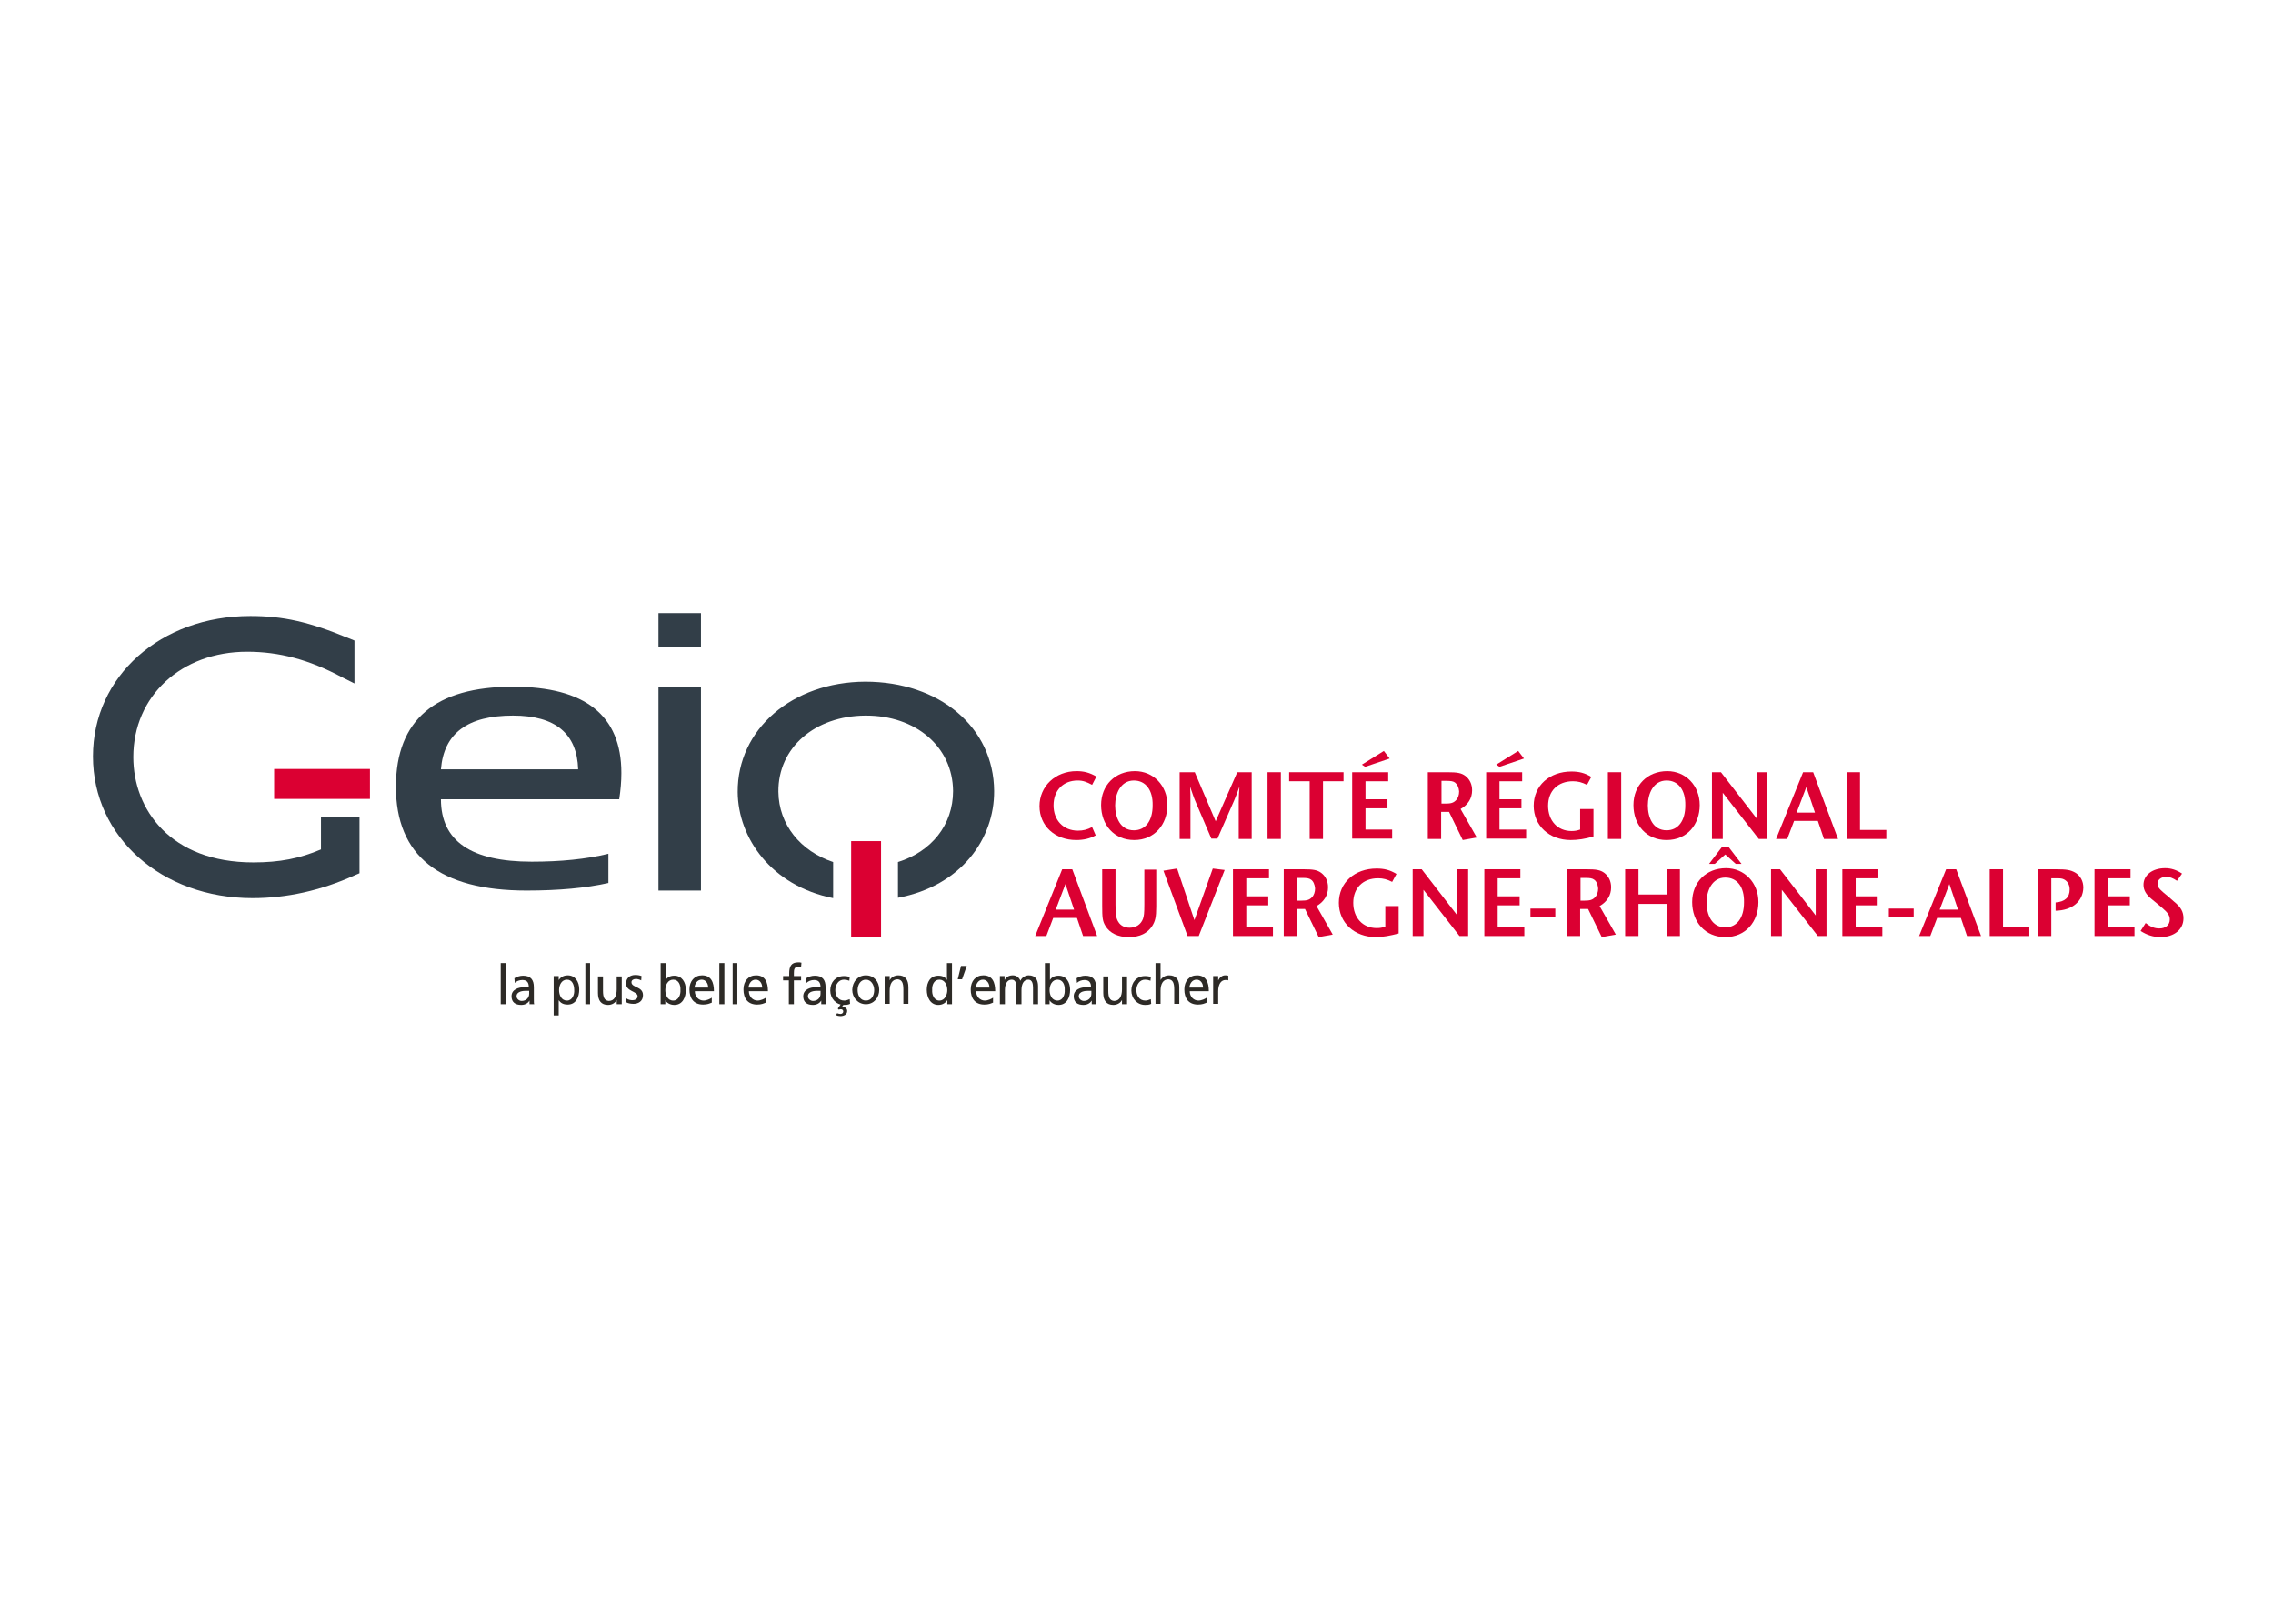 <svg xmlns="http://www.w3.org/2000/svg" xmlns:xlink="http://www.w3.org/1999/xlink" width="700" zoomAndPan="magnify" viewBox="0 0 525 375" height="500" preserveAspectRatio="xMidYMid meet" version="1.0"><defs><clipPath id="ef4e8ecf88"><path d="M 127 225 L 134 225 L 134 234.84 L 127 234.84 Z M 127 225 " clip-rule="nonzero"/></clipPath><clipPath id="09c79972a4"><path d="M 191 225 L 197 225 L 197 234.84 L 191 234.84 Z M 191 225 " clip-rule="nonzero"/></clipPath></defs><rect x="-52.5" width="630" fill="#ffffff" y="-37.5" height="450" fill-opacity="1"/><rect x="-52.5" width="630" fill="#ffffff" y="-37.5" height="450" fill-opacity="1"/><path fill="#323e48" d="M 118.477 158.59 C 135.113 158.59 143.516 165.176 143.516 178.508 C 143.516 180.426 143.352 182.426 143.02 184.59 L 101.84 184.59 C 101.84 194.258 108.828 199.008 122.801 199.008 C 129.457 199.008 135.363 198.426 140.523 197.176 L 140.523 203.926 C 135.363 205.09 129.043 205.676 121.637 205.676 C 101.504 205.676 91.438 197.676 91.438 181.59 C 91.523 166.258 100.508 158.59 118.477 158.59 Z M 101.84 177.676 L 133.535 177.676 C 133.285 169.426 128.293 165.258 118.477 165.258 C 107.996 165.258 102.504 169.34 101.84 177.676 Z M 101.84 177.676 " fill-opacity="1" fill-rule="nonzero"/><path fill="#323e48" d="M 161.902 141.59 L 161.902 149.426 L 152.086 149.426 L 152.086 141.59 Z M 161.902 158.59 L 161.902 205.676 L 152.086 205.676 L 152.086 158.59 Z M 161.902 158.59 " fill-opacity="1" fill-rule="nonzero"/><path fill="#323e48" d="M 229.621 182.676 C 229.539 168.008 217.059 157.426 199.84 157.426 C 182.949 157.508 170.305 168.426 170.387 182.926 C 170.473 193.508 178.125 204.59 192.434 207.426 L 192.434 199.09 C 184.945 196.59 179.871 190.508 179.789 182.84 C 179.707 172.676 188.191 165.34 199.84 165.258 C 211.566 165.176 220.055 172.508 220.137 182.676 C 220.137 190.508 215.145 196.676 207.41 199.09 L 207.41 207.34 C 222.133 204.59 229.703 193.59 229.621 182.676 Z M 229.621 182.676 " fill-opacity="1" fill-rule="nonzero"/><path fill="#323e48" d="M 74.137 196.176 C 69.227 198.258 64.652 199.176 58.496 199.176 C 39.363 199.176 30.793 186.926 30.793 174.84 C 30.793 160.758 41.855 150.508 57.082 150.508 C 64.484 150.508 71.391 152.34 78.879 156.34 L 81.871 157.84 L 81.871 147.926 L 80.625 147.426 C 71.391 143.59 65.398 142.258 57.828 142.258 C 37.113 142.258 21.477 156.176 21.477 174.676 C 21.477 193.34 37.363 207.426 58.328 207.426 C 66.23 207.426 74.137 205.676 81.871 202.176 L 83.035 201.676 L 83.035 188.758 L 74.137 188.758 Z M 74.137 196.176 " fill-opacity="1" fill-rule="nonzero"/><path fill="#db0032" d="M 63.32 177.59 L 85.449 177.59 L 85.449 184.508 L 63.32 184.508 Z M 63.32 177.59 " fill-opacity="1" fill-rule="nonzero"/><path fill="#db0032" d="M 196.594 194.258 L 203.5 194.258 L 203.5 216.426 L 196.594 216.426 Z M 196.594 194.258 " fill-opacity="1" fill-rule="nonzero"/><path fill="#2d2a26" d="M 115.648 222.426 L 116.812 222.426 L 116.812 231.926 L 115.648 231.926 Z M 115.648 222.426 " fill-opacity="1" fill-rule="nonzero"/><path fill="#2d2a26" d="M 118.809 225.926 C 119.391 225.59 120.059 225.34 120.805 225.34 C 122.555 225.34 123.301 226.258 123.301 228.008 L 123.301 230.676 C 123.301 231.426 123.301 231.758 123.387 231.926 L 122.305 231.926 L 122.305 231.09 C 122.055 231.508 121.473 232.09 120.391 232.09 C 119.059 232.09 118.145 231.508 118.145 230.09 C 118.145 228.508 119.809 228.008 120.973 228.008 C 121.387 228.008 121.723 228.008 122.137 228.008 C 122.137 226.926 121.723 226.34 120.641 226.34 C 119.973 226.34 119.309 226.59 118.895 227.008 Z M 122.219 228.84 C 121.973 228.84 121.723 228.84 121.473 228.84 C 120.891 228.84 119.309 228.926 119.309 230.09 C 119.309 230.758 119.973 231.176 120.473 231.176 C 121.555 231.176 122.219 230.426 122.219 229.508 Z M 122.219 228.84 " fill-opacity="1" fill-rule="nonzero"/><g clip-path="url(#ef4e8ecf88)"><path fill="#2d2a26" d="M 127.961 225.426 L 129.043 225.426 L 129.043 226.34 C 129.375 225.84 130.039 225.258 131.121 225.258 C 132.867 225.258 133.785 226.758 133.785 228.508 C 133.785 230.258 133.035 232.008 131.121 232.008 C 130.039 232.008 129.457 231.59 129.043 231.008 L 129.043 234.508 L 127.879 234.508 L 127.879 225.426 Z M 130.957 226.258 C 129.707 226.258 129.125 227.508 129.125 228.676 C 129.125 229.758 129.625 231.09 130.957 231.09 C 132.203 231.09 132.703 229.676 132.621 228.676 C 132.621 227.508 132.203 226.258 130.957 226.258 Z M 130.957 226.258 " fill-opacity="1" fill-rule="nonzero"/></g><path fill="#2d2a26" d="M 135.199 222.426 L 136.281 222.426 L 136.281 231.926 L 135.199 231.926 Z M 135.199 222.426 " fill-opacity="1" fill-rule="nonzero"/><path fill="#2d2a26" d="M 143.516 231.926 L 142.438 231.926 L 142.438 230.926 C 142.102 231.676 141.27 232.09 140.438 232.09 C 138.859 232.09 138.109 231.09 138.109 229.34 L 138.109 225.508 L 139.273 225.508 L 139.273 228.84 C 139.273 230.34 139.605 231.09 140.605 231.176 C 141.855 231.176 142.438 230.09 142.438 228.508 L 142.438 225.508 L 143.602 225.508 L 143.602 231.926 Z M 143.516 231.926 " fill-opacity="1" fill-rule="nonzero"/><path fill="#2d2a26" d="M 144.684 230.59 C 145.098 230.926 145.762 231.008 146.098 231.008 C 146.594 231.008 147.262 230.758 147.262 230.09 C 147.262 228.926 144.598 229.008 144.598 227.176 C 144.598 225.84 145.516 225.176 146.762 225.176 C 147.262 225.176 147.762 225.258 148.176 225.426 L 148.094 226.426 C 147.844 226.258 147.18 226.09 146.93 226.09 C 146.348 226.09 145.848 226.34 145.848 226.84 C 145.848 228.176 148.508 227.758 148.508 229.84 C 148.508 231.258 147.426 231.84 146.348 231.84 C 145.762 231.84 145.18 231.758 144.684 231.508 Z M 144.684 230.59 " fill-opacity="1" fill-rule="nonzero"/><path fill="#2d2a26" d="M 152.586 222.426 L 153.75 222.426 L 153.75 226.34 C 154.082 225.758 154.75 225.34 155.746 225.34 C 157.492 225.34 158.41 226.84 158.41 228.59 C 158.41 230.34 157.66 232.09 155.746 232.09 C 154.664 232.09 153.918 231.508 153.668 231.008 L 153.668 231.926 L 152.586 231.926 Z M 155.496 226.258 C 154.25 226.258 153.668 227.508 153.668 228.676 C 153.668 229.758 154.164 231.09 155.496 231.09 C 156.746 231.09 157.242 229.676 157.16 228.676 C 157.242 227.508 156.746 226.258 155.496 226.258 Z M 155.496 226.258 " fill-opacity="1" fill-rule="nonzero"/><path fill="#2d2a26" d="M 164.316 231.59 C 163.898 231.758 163.398 232.008 162.402 232.008 C 160.238 232.008 159.242 230.59 159.242 228.508 C 159.242 226.59 160.406 225.258 162.152 225.258 C 164.23 225.258 164.898 226.84 164.898 228.926 L 160.488 228.926 C 160.488 230.176 161.402 231.09 162.484 231.09 C 163.234 231.09 164.066 230.676 164.398 230.426 L 164.398 231.59 Z M 163.566 228.09 C 163.566 227.09 162.984 226.258 162.07 226.258 C 160.988 226.258 160.488 227.258 160.406 228.09 Z M 163.566 228.09 " fill-opacity="1" fill-rule="nonzero"/><path fill="#2d2a26" d="M 166.145 222.426 L 167.309 222.426 L 167.309 231.926 L 166.145 231.926 Z M 166.145 222.426 " fill-opacity="1" fill-rule="nonzero"/><path fill="#2d2a26" d="M 169.223 222.426 L 170.305 222.426 L 170.305 231.926 L 169.223 231.926 Z M 169.223 222.426 " fill-opacity="1" fill-rule="nonzero"/><path fill="#2d2a26" d="M 176.793 231.59 C 176.379 231.758 175.879 232.008 174.879 232.008 C 172.719 232.008 171.719 230.59 171.719 228.508 C 171.719 226.59 172.883 225.258 174.633 225.258 C 176.711 225.258 177.375 226.84 177.375 228.926 L 172.969 228.926 C 172.969 230.176 173.883 231.09 174.965 231.09 C 175.711 231.09 176.543 230.676 176.879 230.426 L 176.879 231.59 Z M 176.047 228.09 C 176.047 227.09 175.465 226.258 174.547 226.258 C 173.465 226.258 172.969 227.258 172.883 228.09 Z M 176.047 228.09 " fill-opacity="1" fill-rule="nonzero"/><path fill="#2d2a26" d="M 182.285 226.426 L 180.871 226.426 L 180.871 225.426 L 182.285 225.426 L 182.285 224.84 C 182.285 223.258 182.699 222.258 184.363 222.258 C 184.613 222.258 184.863 222.258 185.113 222.34 L 185.031 223.34 C 184.863 223.258 184.695 223.258 184.449 223.258 C 183.449 223.258 183.367 223.926 183.367 224.758 L 183.367 225.426 L 185.031 225.426 L 185.031 226.426 L 183.367 226.426 L 183.367 231.926 L 182.203 231.926 L 182.203 226.426 Z M 182.285 226.426 " fill-opacity="1" fill-rule="nonzero"/><path fill="#2d2a26" d="M 186.195 225.926 C 186.777 225.59 187.441 225.34 188.191 225.34 C 189.938 225.34 190.688 226.258 190.688 228.008 L 190.688 230.676 C 190.688 231.426 190.688 231.758 190.77 231.926 L 189.688 231.926 L 189.688 231.09 C 189.438 231.508 188.855 232.09 187.773 232.09 C 186.445 232.09 185.527 231.508 185.527 230.09 C 185.527 228.508 187.191 228.008 188.359 228.008 C 188.773 228.008 189.105 228.008 189.523 228.008 C 189.523 226.926 189.105 226.34 188.023 226.34 C 187.359 226.34 186.695 226.59 186.277 227.008 Z M 189.523 228.84 C 189.273 228.84 189.023 228.84 188.773 228.84 C 188.191 228.84 186.609 228.926 186.609 230.09 C 186.609 230.758 187.277 231.176 187.773 231.176 C 188.855 231.176 189.523 230.426 189.523 229.508 Z M 189.523 228.84 " fill-opacity="1" fill-rule="nonzero"/><g clip-path="url(#09c79972a4)"><path fill="#2d2a26" d="M 196.176 226.508 C 195.762 226.34 195.348 226.258 194.93 226.258 C 193.684 226.258 192.934 227.426 192.934 228.676 C 192.934 229.84 193.516 231.09 195.012 231.09 C 195.43 231.09 195.844 230.926 196.262 230.758 L 196.344 231.84 C 195.844 232.09 195.348 232.09 194.93 232.09 C 193.098 232.09 191.77 230.59 191.77 228.758 C 191.77 226.84 193.016 225.426 194.93 225.426 C 195.43 225.426 196.012 225.508 196.262 225.676 Z M 194.93 231.926 L 194.348 232.676 C 194.43 232.676 194.598 232.59 194.68 232.59 C 195.262 232.59 195.68 232.926 195.68 233.508 C 195.68 234.34 194.848 234.676 194.098 234.676 C 193.766 234.676 193.348 234.59 193.098 234.426 L 193.348 234.008 C 193.598 234.09 193.848 234.176 194.098 234.176 C 194.43 234.176 194.762 234.008 194.762 233.59 C 194.762 233.258 194.516 233.09 194.18 233.09 C 194.016 233.09 193.848 233.176 193.684 233.176 L 193.516 232.926 L 194.266 231.84 L 194.93 231.84 Z M 194.93 231.926 " fill-opacity="1" fill-rule="nonzero"/></g><path fill="#2d2a26" d="M 200.004 225.258 C 201.836 225.258 203.082 226.676 203.082 228.59 C 203.082 230.426 201.836 231.926 200.004 231.926 C 198.176 231.926 196.844 230.426 196.844 228.59 C 196.926 226.676 198.176 225.258 200.004 225.258 Z M 200.004 231.09 C 201.336 231.09 201.918 229.84 201.918 228.676 C 201.918 227.426 201.168 226.258 200.004 226.258 C 198.758 226.258 198.09 227.426 198.09 228.676 C 198.09 229.84 198.672 231.09 200.004 231.09 Z M 200.004 231.09 " fill-opacity="1" fill-rule="nonzero"/><path fill="#2d2a26" d="M 204.414 225.426 L 205.496 225.426 L 205.496 226.426 C 205.828 225.676 206.66 225.258 207.492 225.258 C 209.074 225.258 209.82 226.258 209.82 228.008 L 209.82 231.84 L 208.656 231.84 L 208.656 228.508 C 208.656 227.008 208.324 226.258 207.324 226.176 C 206.078 226.176 205.496 227.258 205.496 228.84 L 205.496 231.84 L 204.332 231.84 L 204.332 225.426 Z M 204.414 225.426 " fill-opacity="1" fill-rule="nonzero"/><path fill="#2d2a26" d="M 218.805 231.008 C 218.473 231.508 217.809 232.09 216.727 232.09 C 214.895 232.09 214.062 230.34 214.062 228.59 C 214.062 226.84 214.895 225.34 216.727 225.34 C 217.809 225.34 218.391 225.758 218.723 226.34 L 218.723 222.426 L 219.887 222.426 L 219.887 231.926 L 218.805 231.926 Z M 216.977 231.09 C 218.223 231.09 218.805 229.758 218.805 228.676 C 218.805 227.508 218.223 226.258 216.977 226.258 C 215.727 226.258 215.23 227.508 215.312 228.676 C 215.23 229.676 215.727 231.09 216.977 231.09 Z M 216.977 231.09 " fill-opacity="1" fill-rule="nonzero"/><path fill="#2d2a26" d="M 221.969 223.09 L 223.297 223.09 L 222.215 226.176 L 221.219 226.176 Z M 221.969 223.09 " fill-opacity="1" fill-rule="nonzero"/><path fill="#2d2a26" d="M 229.289 231.59 C 228.871 231.758 228.371 232.008 227.375 232.008 C 225.211 232.008 224.215 230.59 224.215 228.508 C 224.215 226.59 225.379 225.258 227.125 225.258 C 229.203 225.258 229.871 226.84 229.871 228.926 L 225.461 228.926 C 225.461 230.176 226.375 231.09 227.457 231.09 C 228.207 231.09 229.039 230.676 229.371 230.426 L 229.371 231.59 Z M 228.539 228.09 C 228.539 227.09 227.957 226.258 227.043 226.258 C 225.961 226.258 225.461 227.258 225.379 228.09 Z M 228.539 228.09 " fill-opacity="1" fill-rule="nonzero"/><path fill="#2d2a26" d="M 230.953 225.426 L 232.035 225.426 L 232.035 226.34 C 232.449 225.59 233.113 225.258 233.945 225.258 C 234.695 225.258 235.359 225.676 235.695 226.508 C 236.109 225.59 237.023 225.258 237.605 225.258 C 239.188 225.258 239.77 226.34 239.77 227.758 L 239.77 231.926 L 238.605 231.926 L 238.605 228.09 C 238.605 227.258 238.438 226.258 237.523 226.258 C 236.359 226.258 235.941 227.426 235.941 228.676 L 235.941 231.926 L 234.777 231.926 L 234.777 228.09 C 234.777 227.258 234.613 226.258 233.695 226.258 C 232.531 226.258 232.117 227.426 232.117 228.676 L 232.117 231.926 L 230.953 231.926 Z M 230.953 225.426 " fill-opacity="1" fill-rule="nonzero"/><path fill="#2d2a26" d="M 241.352 222.426 L 242.516 222.426 L 242.516 226.34 C 242.848 225.758 243.516 225.34 244.512 225.34 C 246.258 225.34 247.176 226.84 247.176 228.59 C 247.176 230.34 246.426 232.09 244.512 232.09 C 243.43 232.09 242.684 231.508 242.434 231.008 L 242.434 231.926 L 241.352 231.926 Z M 244.262 226.258 C 243.016 226.258 242.434 227.508 242.434 228.676 C 242.434 229.758 242.93 231.09 244.262 231.09 C 245.512 231.09 246.008 229.676 245.926 228.676 C 246.008 227.508 245.512 226.258 244.262 226.258 Z M 244.262 226.258 " fill-opacity="1" fill-rule="nonzero"/><path fill="#2d2a26" d="M 248.672 225.926 C 249.254 225.59 249.918 225.34 250.668 225.34 C 252.414 225.34 253.164 226.258 253.164 228.008 L 253.164 230.676 C 253.164 231.426 253.164 231.758 253.246 231.926 L 252.164 231.926 L 252.164 231.09 C 251.918 231.508 251.332 232.09 250.254 232.09 C 248.922 232.09 248.008 231.508 248.008 230.09 C 248.008 228.508 249.672 228.008 250.836 228.008 C 251.25 228.008 251.582 228.008 252 228.008 C 252 226.926 251.582 226.34 250.5 226.34 C 249.836 226.34 249.172 226.59 248.754 227.008 Z M 252.082 228.84 C 251.832 228.84 251.582 228.84 251.332 228.84 C 250.75 228.84 249.172 228.926 249.172 230.09 C 249.172 230.758 249.836 231.176 250.336 231.176 C 251.418 231.176 252.082 230.426 252.082 229.508 Z M 252.082 228.84 " fill-opacity="1" fill-rule="nonzero"/><path fill="#2d2a26" d="M 260.234 231.926 L 259.152 231.926 L 259.152 230.926 C 258.82 231.676 257.988 232.09 257.156 232.09 C 255.578 232.09 254.828 231.09 254.828 229.34 L 254.828 225.508 L 255.992 225.508 L 255.992 228.84 C 255.992 230.34 256.324 231.09 257.324 231.176 C 258.57 231.176 259.152 230.09 259.152 228.508 L 259.152 225.508 L 260.32 225.508 L 260.32 231.926 Z M 260.234 231.926 " fill-opacity="1" fill-rule="nonzero"/><path fill="#2d2a26" d="M 265.727 226.508 C 265.309 226.34 264.895 226.258 264.477 226.258 C 263.23 226.258 262.48 227.426 262.48 228.676 C 262.48 229.84 263.062 231.09 264.562 231.09 C 264.977 231.09 265.395 230.926 265.809 230.758 L 265.891 231.84 C 265.395 232.09 264.895 232.09 264.477 232.09 C 262.648 232.09 261.316 230.59 261.316 228.758 C 261.316 226.84 262.566 225.426 264.477 225.426 C 264.977 225.426 265.559 225.508 265.809 225.676 Z M 265.727 226.508 " fill-opacity="1" fill-rule="nonzero"/><path fill="#2d2a26" d="M 266.891 222.426 L 268.055 222.426 L 268.055 226.34 C 268.473 225.676 269.137 225.258 270.051 225.258 C 271.633 225.258 272.383 226.258 272.383 228.008 L 272.383 231.84 L 271.215 231.84 L 271.215 228.508 C 271.215 227.008 270.883 226.258 269.887 226.176 C 268.637 226.176 268.055 227.258 268.055 228.84 L 268.055 231.84 L 266.891 231.84 Z M 266.891 222.426 " fill-opacity="1" fill-rule="nonzero"/><path fill="#2d2a26" d="M 278.621 231.59 C 278.203 231.758 277.707 232.008 276.707 232.008 C 274.543 232.008 273.547 230.59 273.547 228.508 C 273.547 226.59 274.711 225.258 276.457 225.258 C 278.539 225.258 279.203 226.84 279.203 228.926 L 274.793 228.926 C 274.793 230.176 275.707 231.09 276.789 231.09 C 277.539 231.09 278.371 230.676 278.703 230.426 L 278.703 231.59 Z M 277.871 228.09 C 277.871 227.09 277.289 226.258 276.375 226.258 C 275.293 226.258 274.793 227.258 274.711 228.09 Z M 277.871 228.09 " fill-opacity="1" fill-rule="nonzero"/><path fill="#2d2a26" d="M 280.285 225.426 L 281.367 225.426 L 281.367 226.426 C 281.699 225.758 282.281 225.258 282.945 225.258 C 283.281 225.258 283.445 225.258 283.695 225.34 L 283.695 226.426 C 283.527 226.34 283.281 226.34 283.031 226.34 C 282.031 226.34 281.367 227.34 281.367 228.926 L 281.367 231.84 L 280.203 231.84 L 280.203 225.426 Z M 280.285 225.426 " fill-opacity="1" fill-rule="nonzero"/><path fill="#db0032" d="M 252.25 181.258 C 251 180.59 250.168 180.258 248.922 180.258 C 245.594 180.258 243.348 182.508 243.348 186.008 C 243.348 189.34 245.512 191.84 249.004 191.84 C 250.168 191.84 251.168 191.59 252.25 191.008 L 253.082 192.926 C 251.75 193.676 250.254 194.008 248.59 194.008 C 243.68 194.008 240.102 190.758 240.102 186.176 C 240.102 181.59 243.762 178.09 248.672 178.09 C 250.336 178.09 251.668 178.426 253.246 179.34 Z M 252.25 181.258 " fill-opacity="1" fill-rule="nonzero"/><path fill="#db0032" d="M 261.98 194.008 C 257.324 194.008 254.328 190.508 254.328 185.926 C 254.328 181.34 257.574 178.09 262.148 178.09 C 266.391 178.09 269.637 181.426 269.637 185.926 C 269.637 190.426 266.641 194.008 261.98 194.008 Z M 261.898 180.258 C 258.82 180.258 257.574 183.34 257.574 186.008 C 257.574 188.758 258.738 191.758 261.898 191.758 C 264.562 191.758 266.227 189.59 266.227 186.008 C 266.309 182.508 264.645 180.258 261.898 180.258 Z M 261.898 180.258 " fill-opacity="1" fill-rule="nonzero"/><path fill="#db0032" d="M 286.109 193.758 L 286.109 185.258 C 286.109 184.008 286.191 183.008 286.273 181.676 C 285.859 182.84 285.441 184.008 285.027 184.926 L 281.199 193.676 L 279.785 193.676 L 276.043 184.926 C 275.707 184.176 275.293 182.84 274.879 181.676 C 274.961 182.84 274.961 184.008 274.961 185.258 L 274.961 193.758 L 272.465 193.758 L 272.465 178.34 L 275.957 178.34 L 280.785 189.676 L 285.773 178.34 L 289.102 178.34 L 289.102 193.758 Z M 286.109 193.758 " fill-opacity="1" fill-rule="nonzero"/><path fill="#db0032" d="M 292.762 178.34 L 295.84 178.34 L 295.84 193.758 L 292.762 193.758 Z M 292.762 178.34 " fill-opacity="1" fill-rule="nonzero"/><path fill="#db0032" d="M 305.574 180.426 L 305.574 193.758 L 302.496 193.758 L 302.496 180.426 L 297.754 180.426 L 297.754 178.34 L 310.316 178.34 L 310.316 180.426 Z M 305.574 180.426 " fill-opacity="1" fill-rule="nonzero"/><path fill="#db0032" d="M 312.312 193.758 L 312.312 178.34 L 320.633 178.34 L 320.633 180.426 L 315.391 180.426 L 315.391 184.59 L 320.465 184.59 L 320.465 186.676 L 315.391 186.676 L 315.391 191.59 L 321.547 191.59 L 321.547 193.676 L 312.312 193.676 Z M 315.309 177.09 L 314.559 176.59 L 319.633 173.426 L 320.965 175.176 Z M 315.309 177.09 " fill-opacity="1" fill-rule="nonzero"/><path fill="#db0032" d="M 337.852 194.008 L 334.691 187.508 L 332.863 187.508 L 332.863 193.758 L 329.785 193.758 L 329.785 178.34 L 334.277 178.34 C 336.605 178.34 337.52 178.508 338.434 179.176 C 339.434 179.926 340.016 181.09 340.016 182.508 C 340.016 184.34 339.102 185.84 337.355 186.84 L 341.098 193.426 Z M 336.105 180.758 C 335.691 180.426 335.109 180.34 334.109 180.34 L 332.945 180.34 L 332.945 185.59 L 333.859 185.59 C 335.109 185.59 335.691 185.426 336.273 184.84 C 336.773 184.34 337.02 183.59 337.02 182.758 C 336.938 181.84 336.605 181.176 336.105 180.758 Z M 336.105 180.758 " fill-opacity="1" fill-rule="nonzero"/><path fill="#db0032" d="M 343.262 193.758 L 343.262 178.34 L 351.578 178.34 L 351.578 180.426 L 346.34 180.426 L 346.34 184.59 L 351.414 184.59 L 351.414 186.676 L 346.34 186.676 L 346.34 191.59 L 352.496 191.59 L 352.496 193.676 L 343.262 193.676 Z M 346.34 177.09 L 345.59 176.59 L 350.664 173.426 L 351.996 175.176 Z M 346.34 177.09 " fill-opacity="1" fill-rule="nonzero"/><path fill="#db0032" d="M 362.812 194.008 C 357.82 194.008 354.242 190.676 354.242 186.09 C 354.242 181.426 357.902 178.176 362.977 178.176 C 364.723 178.176 366.055 178.508 367.551 179.426 L 366.555 181.258 C 365.391 180.676 364.473 180.426 363.309 180.426 C 359.816 180.426 357.57 182.676 357.57 186.09 C 357.57 189.508 359.734 191.926 362.977 191.926 C 363.727 191.926 364.227 191.84 364.973 191.59 L 364.973 186.84 L 368.051 186.84 L 368.051 193.176 C 366.137 193.758 364.391 194.008 362.812 194.008 Z M 362.812 194.008 " fill-opacity="1" fill-rule="nonzero"/><path fill="#db0032" d="M 371.379 178.34 L 374.457 178.34 L 374.457 193.758 L 371.379 193.758 Z M 371.379 178.34 " fill-opacity="1" fill-rule="nonzero"/><path fill="#db0032" d="M 384.941 194.008 C 380.281 194.008 377.285 190.508 377.285 185.926 C 377.285 181.34 380.531 178.09 385.105 178.09 C 389.348 178.09 392.594 181.426 392.594 185.926 C 392.594 190.426 389.68 194.008 384.941 194.008 Z M 384.941 180.258 C 381.863 180.258 380.613 183.34 380.613 186.008 C 380.613 188.758 381.777 191.758 384.941 191.758 C 387.602 191.758 389.266 189.59 389.266 186.008 C 389.348 182.508 387.684 180.258 384.941 180.258 Z M 384.941 180.258 " fill-opacity="1" fill-rule="nonzero"/><path fill="#db0032" d="M 406.238 193.758 L 397.918 183.09 L 397.918 193.758 L 395.422 193.758 L 395.422 178.34 L 397.5 178.34 L 405.738 189.008 L 405.738 178.34 L 408.234 178.34 L 408.234 193.758 Z M 406.238 193.758 " fill-opacity="1" fill-rule="nonzero"/><path fill="#db0032" d="M 421.293 193.758 L 419.879 189.59 L 414.391 189.59 L 412.809 193.758 L 410.23 193.758 L 416.469 178.34 L 418.797 178.34 L 424.539 193.758 Z M 417.219 181.758 L 414.973 187.676 L 419.215 187.676 Z M 417.219 181.758 " fill-opacity="1" fill-rule="nonzero"/><path fill="#db0032" d="M 426.535 193.758 L 426.535 178.34 L 429.613 178.34 L 429.613 191.676 L 435.688 191.676 L 435.688 193.758 Z M 426.535 193.758 " fill-opacity="1" fill-rule="nonzero"/><path fill="#db0032" d="M 250.168 216.176 L 248.754 212.008 L 243.266 212.008 L 241.684 216.176 L 239.105 216.176 L 245.344 200.758 L 247.672 200.758 L 253.414 216.176 Z M 246.094 204.176 L 243.848 210.09 L 248.09 210.09 Z M 246.094 204.176 " fill-opacity="1" fill-rule="nonzero"/><path fill="#db0032" d="M 266.141 213.84 C 265.059 215.508 263.312 216.426 260.734 216.426 C 258.238 216.426 256.324 215.508 255.328 213.84 C 254.66 212.758 254.578 211.926 254.578 209.176 L 254.578 200.758 L 257.656 200.758 L 257.656 208.926 C 257.656 211.258 257.824 212.176 258.32 212.926 C 258.82 213.758 259.734 214.258 260.902 214.258 C 262.398 214.258 263.48 213.508 263.98 212.258 C 264.227 211.59 264.312 210.84 264.312 208.926 L 264.312 200.84 L 267.059 200.84 L 267.059 209.426 C 267.059 211.84 266.809 212.758 266.141 213.84 Z M 266.141 213.84 " fill-opacity="1" fill-rule="nonzero"/><path fill="#db0032" d="M 276.875 216.176 L 274.293 216.176 L 268.723 201.09 L 271.883 200.59 L 275.875 212.508 L 280.117 200.59 L 282.863 200.926 Z M 276.875 216.176 " fill-opacity="1" fill-rule="nonzero"/><path fill="#db0032" d="M 284.777 216.176 L 284.777 200.758 L 293.098 200.758 L 293.098 202.84 L 287.855 202.84 L 287.855 207.008 L 292.93 207.008 L 292.93 209.09 L 287.855 209.09 L 287.855 214.008 L 294.012 214.008 L 294.012 216.176 Z M 284.777 216.176 " fill-opacity="1" fill-rule="nonzero"/><path fill="#db0032" d="M 304.578 216.426 L 301.414 209.926 L 299.586 209.926 L 299.586 216.176 L 296.508 216.176 L 296.508 200.758 L 301 200.758 C 303.328 200.758 304.242 200.926 305.16 201.59 C 306.156 202.34 306.738 203.508 306.738 204.926 C 306.738 206.758 305.824 208.258 304.078 209.258 L 307.82 215.84 Z M 302.828 203.176 C 302.414 202.84 301.832 202.758 300.832 202.758 L 299.668 202.758 L 299.668 208.008 L 300.582 208.008 C 301.832 208.008 302.414 207.84 302.996 207.258 C 303.496 206.758 303.746 206.008 303.746 205.176 C 303.66 204.258 303.328 203.508 302.828 203.176 Z M 302.828 203.176 " fill-opacity="1" fill-rule="nonzero"/><path fill="#db0032" d="M 317.805 216.426 C 312.812 216.426 309.234 213.09 309.234 208.508 C 309.234 203.84 312.895 200.59 317.969 200.59 C 319.719 200.59 321.047 200.926 322.547 201.84 L 321.547 203.676 C 320.383 203.09 319.469 202.84 318.305 202.84 C 314.809 202.84 312.562 205.09 312.562 208.508 C 312.562 211.926 314.727 214.34 317.969 214.34 C 318.719 214.34 319.219 214.258 319.969 214.008 L 319.969 209.258 L 323.047 209.258 L 323.047 215.59 C 321.133 216.09 319.383 216.426 317.805 216.426 Z M 317.805 216.426 " fill-opacity="1" fill-rule="nonzero"/><path fill="#db0032" d="M 337.105 216.176 L 328.785 205.508 L 328.785 216.176 L 326.289 216.176 L 326.289 200.758 L 328.371 200.758 L 336.605 211.426 L 336.605 200.758 L 339.102 200.758 L 339.102 216.176 Z M 337.105 216.176 " fill-opacity="1" fill-rule="nonzero"/><path fill="#db0032" d="M 342.844 216.176 L 342.844 200.758 L 351.164 200.758 L 351.164 202.84 L 345.922 202.84 L 345.922 207.008 L 350.996 207.008 L 350.996 209.09 L 345.922 209.09 L 345.922 214.008 L 352.078 214.008 L 352.078 216.176 Z M 342.844 216.176 " fill-opacity="1" fill-rule="nonzero"/><path fill="#db0032" d="M 353.492 209.84 L 359.234 209.84 L 359.234 211.758 L 353.492 211.758 Z M 353.492 209.84 " fill-opacity="1" fill-rule="nonzero"/><path fill="#db0032" d="M 369.965 216.426 L 366.805 209.926 L 364.973 209.926 L 364.973 216.176 L 361.895 216.176 L 361.895 200.758 L 366.387 200.758 C 368.719 200.758 369.633 200.926 370.547 201.59 C 371.547 202.34 372.129 203.508 372.129 204.926 C 372.129 206.758 371.215 208.258 369.465 209.258 L 373.211 215.84 Z M 368.219 203.176 C 367.801 202.84 367.219 202.758 366.223 202.758 L 365.059 202.758 L 365.059 208.008 L 365.973 208.008 C 367.219 208.008 367.801 207.84 368.383 207.258 C 368.883 206.758 369.133 206.008 369.133 205.176 C 369.051 204.258 368.719 203.508 368.219 203.176 Z M 368.219 203.176 " fill-opacity="1" fill-rule="nonzero"/><path fill="#db0032" d="M 384.941 216.176 L 384.941 208.758 L 378.449 208.758 L 378.449 216.176 L 375.371 216.176 L 375.371 200.758 L 378.449 200.758 L 378.449 206.59 L 384.941 206.59 L 384.941 200.758 L 388.02 200.758 L 388.02 216.176 Z M 384.941 216.176 " fill-opacity="1" fill-rule="nonzero"/><path fill="#db0032" d="M 398.5 216.426 C 393.84 216.426 390.848 212.926 390.848 208.34 C 390.848 203.758 394.09 200.508 398.668 200.508 C 402.91 200.508 406.152 203.84 406.152 208.34 C 406.152 212.84 403.242 216.426 398.5 216.426 Z M 398.5 202.676 C 395.422 202.676 394.176 205.758 394.176 208.426 C 394.176 211.176 395.34 214.176 398.5 214.176 C 401.16 214.176 402.824 212.008 402.824 208.426 C 402.91 204.84 401.246 202.676 398.5 202.676 Z M 400.914 199.508 L 398.5 197.34 L 396.086 199.508 L 394.758 199.508 L 397.75 195.59 L 399.25 195.59 L 402.242 199.508 Z M 400.914 199.508 " fill-opacity="1" fill-rule="nonzero"/><path fill="#db0032" d="M 419.879 216.176 L 411.562 205.508 L 411.562 216.176 L 409.066 216.176 L 409.066 200.758 L 411.145 200.758 L 419.383 211.426 L 419.383 200.758 L 421.875 200.758 L 421.875 216.176 Z M 419.879 216.176 " fill-opacity="1" fill-rule="nonzero"/><path fill="#db0032" d="M 425.535 216.176 L 425.535 200.758 L 433.855 200.758 L 433.855 202.84 L 428.613 202.84 L 428.613 207.008 L 433.691 207.008 L 433.691 209.09 L 428.613 209.09 L 428.613 214.008 L 434.77 214.008 L 434.77 216.176 Z M 425.535 216.176 " fill-opacity="1" fill-rule="nonzero"/><path fill="#db0032" d="M 436.27 209.84 L 442.008 209.84 L 442.008 211.758 L 436.27 211.758 Z M 436.27 209.84 " fill-opacity="1" fill-rule="nonzero"/><path fill="#db0032" d="M 454.32 216.176 L 452.906 212.008 L 447.418 212.008 L 445.836 216.176 L 443.258 216.176 L 449.496 200.758 L 451.824 200.758 L 457.566 216.176 Z M 450.246 204.176 L 448 210.09 L 452.242 210.09 Z M 450.246 204.176 " fill-opacity="1" fill-rule="nonzero"/><path fill="#db0032" d="M 459.562 216.176 L 459.562 200.758 L 462.641 200.758 L 462.641 214.09 L 468.715 214.09 L 468.715 216.176 Z M 459.562 216.176 " fill-opacity="1" fill-rule="nonzero"/><path fill="#db0032" d="M 474.785 210.34 L 474.785 208.426 C 476.949 208.258 478.031 207.258 478.031 205.426 C 478.031 204.34 477.531 203.508 476.699 203.09 C 476.199 202.84 475.785 202.84 474.621 202.84 L 473.789 202.84 L 473.789 216.176 L 470.711 216.176 L 470.711 200.758 L 474.785 200.758 C 477.367 200.758 478.199 200.926 479.277 201.508 C 480.527 202.258 481.191 203.508 481.191 205.008 C 481.109 208.176 478.613 210.258 474.785 210.34 Z M 474.785 210.34 " fill-opacity="1" fill-rule="nonzero"/><path fill="#db0032" d="M 483.77 216.176 L 483.77 200.758 L 492.09 200.758 L 492.09 202.84 L 486.848 202.84 L 486.848 207.008 L 491.926 207.008 L 491.926 209.09 L 486.848 209.09 L 486.848 214.008 L 493.004 214.008 L 493.004 216.176 Z M 483.77 216.176 " fill-opacity="1" fill-rule="nonzero"/><path fill="#db0032" d="M 498.996 216.426 C 497.332 216.426 495.836 215.926 494.418 215.008 L 495.586 213.176 C 496.75 214.09 497.664 214.426 498.746 214.426 C 500.16 214.426 501.16 213.676 501.16 212.34 C 501.16 211.426 500.66 210.758 499.496 209.758 C 498.746 209.09 498.414 208.84 497 207.676 C 495.668 206.59 495.086 205.59 495.086 204.34 C 495.086 202.09 497.164 200.508 500.078 200.508 C 501.492 200.508 502.738 200.926 503.988 201.758 L 502.82 203.426 C 501.824 202.758 501.16 202.508 500.328 202.508 C 499.16 202.508 498.328 203.176 498.328 204.09 C 498.328 204.758 498.578 205.176 499.742 206.176 C 500.492 206.758 500.742 207.008 502.074 208.176 C 503.738 209.508 504.32 210.59 504.32 212.09 C 504.32 214.676 502.156 216.426 498.996 216.426 Z M 498.996 216.426 " fill-opacity="1" fill-rule="nonzero"/></svg>